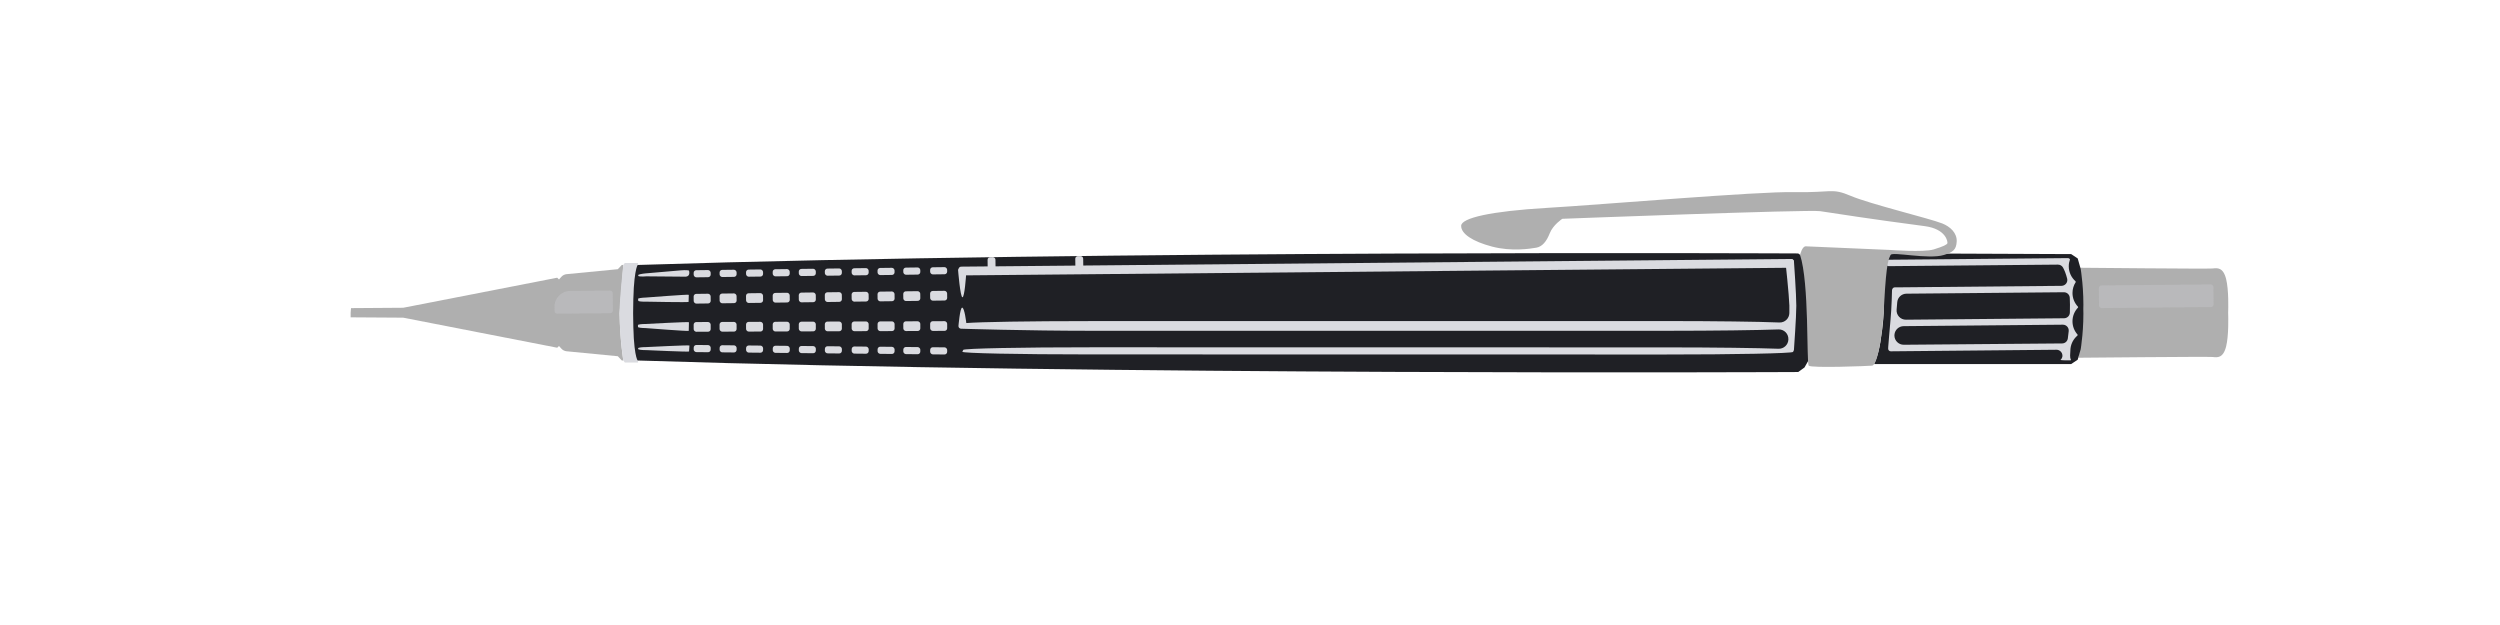 <?xml version="1.0" encoding="UTF-8"?>
<svg id="Layer_1" data-name="Layer 1" xmlns="http://www.w3.org/2000/svg" viewBox="0 0 1024 256">
  <defs>
    <style>
      .cls-1 {
        fill: #6f6e6c;
      }

      .cls-1, .cls-2, .cls-3, .cls-4, .cls-5 {
        stroke-width: 0px;
      }

      .cls-2 {
        fill: #1f2025;
      }

      .cls-3 {
        opacity: .25;
      }

      .cls-3, .cls-4 {
        fill: #dadbe0;
      }

      .cls-5 {
        fill: #afafaf;
      }
    </style>
  </defs>
  <path class="cls-5" d="m912.65,128.15c.06,1.52.28,9.32-.83,13.76-1.23,4.93-3.69,4.52-5.53,4.31-1.85-.2-54.98.31-54.98.31,0,0,1.45-7.45,1.14-18.23,0-.07,0-.13-.01-.2.01-.07.01-.14.01-.21.31-10.78-1.14-18.23-1.14-18.23,0,0,53.13.52,54.98.31,1.84-.2,4.3-.61,5.53,4.32,1.11,4.44.89,12.24.83,13.75v.11Z"/>
  <path class="cls-1" d="m854.5,128.3h-.01v-.2c.01.07.01.13.01.2Z"/>
  <path class="cls-5" d="m143.62,128.2v1.78l21.54.14,63.08,12.31.72-.72.99,1.1c.55.61,1.31.99,2.13,1.07l20.98,2.03,1.64,1.74h.62s-1.31-7.38-1.54-19.36l1.54-19.77h-.62l-1.64,1.74-20.98,2.03c-.82.08-1.58.46-2.13,1.07l-.99,1.1-.72-.72-63.08,12.31-21.38.15-.15,1.77"/>
  <path class="cls-4" d="m261.36,148.48h-5.44l-.62-.82s-1.51-9.7-1.54-19.36c-.02-5.97,1.54-19.77,1.54-19.77l.62-.82h5.44c-2.26,11.79-2.04,15.43-2.05,20.59s-.21,8.38,2.05,20.18Z"/>
  <path class="cls-2" d="m740.85,127.89v19.56l-1.74,3.08-2.56,1.85s-283.97,1.44-475.36-4.72c0,0-1.86-1.89-1.87-19.36s1.87-19.77,1.87-19.77c191.38-6.15,475.36-4.72,475.36-4.72l2.56,1.85,1.74,3.08v19.56"/>
  <path class="cls-2" d="m853.29,124.89c.41,9.56-1.03,18.13-1.03,18.13l-1.23,4.31-2.67,1.78h-80.72s1.54-2.82,2.55-8.9c1.32-7.98,1.37-12.47,1.37-12.47,0,0-.12-11.31.29-17.47s3.3-6.5,3.3-6.5l73.21.31,2.67,1.78,1.23,4.31s1.44,8.56,1.03,18.13"/>
  <path class="cls-1" d="m854.5,127.89c0,.07,0,.14-.01.21v-.21h.01Z"/>
  <g>
    <rect class="cls-4" x="284.13" y="120.33" width="6.97" height="3.98" rx="1.07" ry="1.07" transform="translate(-1.5 3.59) rotate(-.71)"/>
    <rect class="cls-4" x="294.75" y="120.2" width="6.97" height="3.98" rx="1.07" ry="1.07" transform="translate(-1.5 3.72) rotate(-.71)"/>
    <rect class="cls-4" x="305.59" y="120.07" width="6.97" height="3.98" rx="1.07" ry="1.07" transform="translate(-1.5 3.86) rotate(-.71)"/>
    <rect class="cls-4" x="316.51" y="119.93" width="6.97" height="3.98" rx="1.07" ry="1.07" transform="translate(-1.49 3.99) rotate(-.71)"/>
    <rect class="cls-4" x="327.19" y="119.8" width="6.97" height="3.98" rx="1.07" ry="1.07" transform="translate(-1.49 4.13) rotate(-.71)"/>
    <rect class="cls-4" x="337.86" y="119.67" width="6.97" height="3.98" rx="1.07" ry="1.07" transform="translate(-1.49 4.26) rotate(-.71)"/>
    <rect class="cls-4" x="348.84" y="119.53" width="6.97" height="3.98" rx="1.07" ry="1.07" transform="translate(-1.49 4.39) rotate(-.71)"/>
    <rect class="cls-4" x="359.45" y="119.4" width="6.97" height="3.98" rx="1.07" ry="1.07" transform="translate(-1.48 4.53) rotate(-.71)"/>
    <rect class="cls-4" x="369.99" y="119.27" width="6.97" height="3.98" rx="1.07" ry="1.07" transform="translate(-1.48 4.66) rotate(-.71)"/>
    <rect class="cls-4" x="380.99" y="119.13" width="6.97" height="3.98" rx="1.07" ry="1.07" transform="translate(-1.48 4.79) rotate(-.71)"/>
  </g>
  <g>
    <rect class="cls-4" x="284.13" y="131.9" width="6.97" height="3.98" rx="1.07" ry="1.07" transform="translate(-.47 1.01) rotate(-.2)"/>
    <rect class="cls-4" x="294.74" y="131.86" width="6.97" height="3.98" rx="1.07" ry="1.07" transform="translate(-.47 1.04) rotate(-.2)"/>
    <rect class="cls-4" x="305.59" y="131.83" width="6.97" height="3.98" rx="1.07" ry="1.07" transform="translate(-.47 1.08) rotate(-.2)"/>
    <rect class="cls-4" x="316.51" y="131.79" width="6.97" height="3.98" rx="1.07" ry="1.07" transform="translate(-.47 1.12) rotate(-.2)"/>
    <rect class="cls-4" x="327.19" y="131.75" width="6.97" height="3.98" rx="1.07" ry="1.07" transform="translate(-.47 1.16) rotate(-.2)"/>
    <rect class="cls-4" x="337.86" y="131.71" width="6.97" height="3.98" rx="1.07" ry="1.07" transform="translate(-.47 1.19) rotate(-.2)"/>
    <rect class="cls-4" x="348.84" y="131.67" width="6.97" height="3.98" rx="1.07" ry="1.07" transform="translate(-.47 1.23) rotate(-.2)"/>
    <rect class="cls-4" x="359.45" y="131.64" width="6.97" height="3.98" rx="1.07" ry="1.07" transform="translate(-.46 1.27) rotate(-.2)"/>
    <rect class="cls-4" x="369.99" y="131.6" width="6.97" height="3.98" rx="1.07" ry="1.07" transform="translate(-.46 1.31) rotate(-.2)"/>
    <rect class="cls-4" x="380.99" y="131.56" width="6.97" height="3.98" rx="1.07" ry="1.07" transform="translate(-.46 1.34) rotate(-.2)"/>
  </g>
  <g>
    <rect class="cls-4" x="284.13" y="110.63" width="6.97" height="2.92" rx="1.08" ry="1.08" transform="translate(-1.37 3.59) rotate(-.71)"/>
    <rect class="cls-4" x="294.75" y="110.5" width="6.97" height="2.92" rx="1.08" ry="1.08" transform="translate(-1.37 3.72) rotate(-.71)"/>
    <rect class="cls-4" x="305.59" y="110.37" width="6.97" height="2.92" rx="1.08" ry="1.08" transform="translate(-1.37 3.86) rotate(-.71)"/>
    <rect class="cls-4" x="316.51" y="110.23" width="6.97" height="2.92" rx="1.08" ry="1.08" transform="translate(-1.37 3.99) rotate(-.71)"/>
    <rect class="cls-4" x="327.19" y="110.1" width="6.97" height="2.92" rx="1.08" ry="1.08" transform="translate(-1.36 4.12) rotate(-.71)"/>
    <rect class="cls-4" x="337.86" y="109.96" width="6.97" height="2.92" rx="1.08" ry="1.08" transform="translate(-1.36 4.26) rotate(-.71)"/>
    <rect class="cls-4" x="348.84" y="109.83" width="6.97" height="2.92" rx="1.08" ry="1.08" transform="translate(-1.36 4.39) rotate(-.71)"/>
    <rect class="cls-4" x="359.45" y="109.7" width="6.97" height="2.92" rx="1.08" ry="1.08" transform="translate(-1.36 4.53) rotate(-.71)"/>
    <rect class="cls-4" x="369.99" y="109.56" width="6.97" height="2.92" rx="1.08" ry="1.08" transform="translate(-1.35 4.66) rotate(-.71)"/>
    <rect class="cls-4" x="380.99" y="109.43" width="6.97" height="2.92" rx="1.08" ry="1.08" transform="translate(-1.35 4.79) rotate(-.71)"/>
  </g>
  <g>
    <rect class="cls-4" x="284.13" y="141.34" width="6.97" height="2.92" rx="1.08" ry="1.08" transform="translate(1.39 -2.77) rotate(.55)"/>
    <rect class="cls-4" x="294.75" y="141.44" width="6.97" height="2.92" rx="1.08" ry="1.08" transform="translate(1.39 -2.87) rotate(.55)"/>
    <rect class="cls-4" x="305.59" y="141.55" width="6.97" height="2.92" rx="1.08" ry="1.08" transform="translate(1.39 -2.98) rotate(.55)"/>
    <rect class="cls-4" x="316.51" y="141.65" width="6.97" height="2.92" rx="1.08" ry="1.08" transform="translate(1.4 -3.08) rotate(.55)"/>
    <rect class="cls-4" x="327.19" y="141.75" width="6.97" height="2.92" rx="1.08" ry="1.08" transform="translate(1.4 -3.18) rotate(.55)"/>
    <rect class="cls-4" x="337.86" y="141.86" width="6.97" height="2.92" rx="1.08" ry="1.08" transform="translate(1.4 -3.29) rotate(.55)"/>
    <rect class="cls-4" x="348.84" y="141.96" width="6.97" height="2.92" rx="1.08" ry="1.08" transform="translate(1.4 -3.39) rotate(.55)"/>
    <rect class="cls-4" x="359.45" y="142.06" width="6.97" height="2.92" rx="1.08" ry="1.08" transform="translate(1.4 -3.5) rotate(.55)"/>
    <rect class="cls-4" x="369.99" y="142.17" width="6.97" height="2.92" rx="1.08" ry="1.08" transform="translate(1.4 -3.6) rotate(.55)"/>
    <rect class="cls-4" x="380.99" y="142.27" width="6.97" height="2.92" rx="1.08" ry="1.08" transform="translate(1.4 -3.7) rotate(.55)"/>
  </g>
  <path class="cls-4" d="m264.69,123.56c-1.77.05-3.22-.11-3.25-.36l-.09-.78c-.03-.25,1.38-.49,3.14-.54,0,0,17.61-1.38,17.64-1.13l-.08,2.91c.03.25-17.37-.1-17.37-.1Z"/>
  <path class="cls-4" d="m264.53,134.38c-1.77,0-3.2-.2-3.21-.45l-.02-.78c0-.25,1.42-.45,3.19-.45,0,0,17.69-.97,17.7-.72l-.08,3.54c0,.25-17.58-1.13-17.58-1.13Z"/>
  <path class="cls-4" d="m280.9,113.33l-16.14-.14c-1.77.15-3.25.07-3.29-.17l-.06-.32c-.04-.25,1.36-.57,3.13-.73l14.41-1.24c1.77-.15,3.25-.07,3.29.17l.06.32c.04.25.37,1.95-1.41,2.11Z"/>
  <path class="cls-4" d="m264.57,143.41c-1.78,0-3.21-.21-3.19-.46l.02-.33c.02-.25,1.47-.45,3.26-.45,0,0,17.75-.9,17.74-.65l-.16,2.45c-.02.25-17.66-.57-17.66-.57Z"/>
  <path class="cls-4" d="m735.77,125.21c0,4.51-.97,18.03-.97,18.03,0,.04,0,.09-.01.13t-.01.02l-.22.48-.13.28c-.28.59-23.99,1.07-52.95,1.06l-235.36-.04c-28.96,0-52.22-.49-51.94-1.09l.36-.77c.28-.59,23.99-1.07,52.96-1.06l235.35.04c19.73.01,36.81.23,45.61.56,2.15.08,3.96-1.58,4.06-3.73v-.09c.11-2.29-1.76-4.19-4.05-4.1-8.78.32-25.86.55-45.53.56h-236.23c-26.32,0-53.04-.85-53.04-.85-.59,0-1.08-.47-1.09-1.07,0,0,.62-7.53,1.52-7.56.98-.03,1.7,6.31,1.7,6.31,5.7-.46,26-.8,50.23-.8l236.24-.02c20.31,0,37.96.24,46.58.59,2.2.09,4.03-1.65,4.07-3.85.03-1.2.03-2.25.01-3.03-.13-4.53-1.61-18.04-1.61-18.04,0-.52.41-.94.93-.95l1.61-.02c.52,0,.94.41.95.93,0,0,.96,13.55.96,18.08Z"/>
  <path class="cls-4" d="m851.19,125.94c-.01-.1-.02-.19-.02-.28h0c-1.42-1.48-2.28-3.47-2.28-5.65,0-1.64.49-3.17,1.32-4.45-.01-.11-.02-.22-.04-.32-1.72-1.5-2.81-3.72-2.81-6.17,0-.98.18-1.93.5-2.81h0c-.09-.17-.17-.26-.21-.3-.02-.02-.03-.03-.03-.03-.18-.13-.41-.21-.65-.21l-73.4.67c-.59,0-1.07.49-1.06,1.09v.48c.01.59.49,1.07,1.09,1.06l69.31-.63c.88-.01,1.69.45,2.11,1.22.61,1.12,1.2,2.59,1.69,4.53.37,1.48-.77,2.92-2.3,2.94l-67.17.62h-1.16c-.3.01-.56.13-.75.32-.2.21-.35.63-.36.81,0,0-.16,7.61-.62,12.24-.28,2.78-.93,10.98-.93,10.98-.03.1-.03.78-.03.78,0,.6.49,1.07,1.08,1.07l67.87-.64c2.14-.02,3.3,2.65,1.7,4.07-.4.37,4.13.27,4.13.27,0,0,.03-.1.08-.28-.58-1.13-.23-2.29-.23-3.64,0-2.25.92-4.3,2.41-5.78.17-.17.34-.33.52-.47h0c.01-.13.02-.25.04-.37-1.31-1.45-2.1-3.36-2.1-5.45,0-2.2.87-4.19,2.3-5.67Zm-4.21,12.7c-.17,1.17-1.16,2.03-2.34,2.03-11.13.06-64.84.54-64.84.54-2.13.02-3.85-1.71-3.85-3.79,0-.11.01-.23.02-.34.16-1.96,1.79-3.47,3.76-3.49l65.22-.6c1.42,0,2.54,1.22,2.39,2.64-.11,1.1-.23,2.1-.36,3.01Zm.84-10.75c0,.06,0,.12-.01.17-.04,1.28-1.08,2.29-2.36,2.3l-64.77.59c-2.25.02-4.03-1.9-3.83-4.13l.26-3.04c.16-1.96,1.79-3.47,3.76-3.49l64.5-.59c1.28,0,2.34.99,2.41,2.27.09,1.77.11,3.73.04,5.92Z"/>
  <rect class="cls-3" x="859.72" y="116.72" width="46.93" height="9.27" rx="1.08" ry="1.08" transform="translate(-1.08 8.16) rotate(-.53)"/>
  <path class="cls-3" d="m233.52,119.12h16.4c.59,0,1.08.48,1.08,1.08v7.12c0,.59-.48,1.08-1.08,1.08h-21.73c-.59,0-1.08-.48-1.08-1.08v-1.79c0-3.53,2.87-6.4,6.4-6.4Z" transform="translate(-1.13 2.21) rotate(-.53)"/>
  <path class="cls-5" d="m737.31,104.38s.85-3.54,2.33-3.49,34.59,1.49,34.59,1.49c0,0,13.74,1.03,17.79-.21s5.49-2,5.64-2.56-.51-5.79-9.18-6.97-19.41-2.52-42.97-6.15c-4.76-.73-105.59,3.13-105.59,3.13,0,0-3.77,2.46-5.12,5.88s-3.08,5.54-5.58,5.96-10.04,1.65-18.08-.46-12.69-5.27-12.65-8.5,12.19-6,35.12-7.35,86-6.77,101.38-6.46,15.08-1.85,23.08,1.54,32.12,9.18,37.44,11.28c3.26,1.29,6.17,3.9,5.95,7.49-.19,3.21-1.38,4.25-5.23,5.44-6.31,1.95-21.23-1.49-21.85,0s-1.69,1.95-2.62,19.79-3.38,25.38-4.92,25.54-25.08,1.08-26,0,.26-33.95-3.54-45.38Z"/>
  <path class="cls-4" d="m734.78,143.39c-.02.18-.1.35-.22.48l.22-.48Z"/>
  <path class="cls-4" d="m734.79,108.58c0,.6-.47,1.08-1.07,1.09l-338.02,3.12s-.59,8.96-1.48,8.98c-.9,0-1.79-11.11-1.79-11.11,0-.26.09-.5.25-.69.14-.43.54-.74,1.02-.75l10.84-.1-.03-2.69c-.01-.59.46-1.08,1.06-1.08l1.08-.02c.6,0,1.09.47,1.09,1.06l.03,2.7,32.7-.3-.04-2.8c-.01-.59.47-1.08,1.06-1.09h1.09c.59-.02,1.08.46,1.09,1.05l.04,2.81,289.98-2.68c.59-.01,1.08.47,1.08,1.07l.02,1.43Z"/>
</svg>